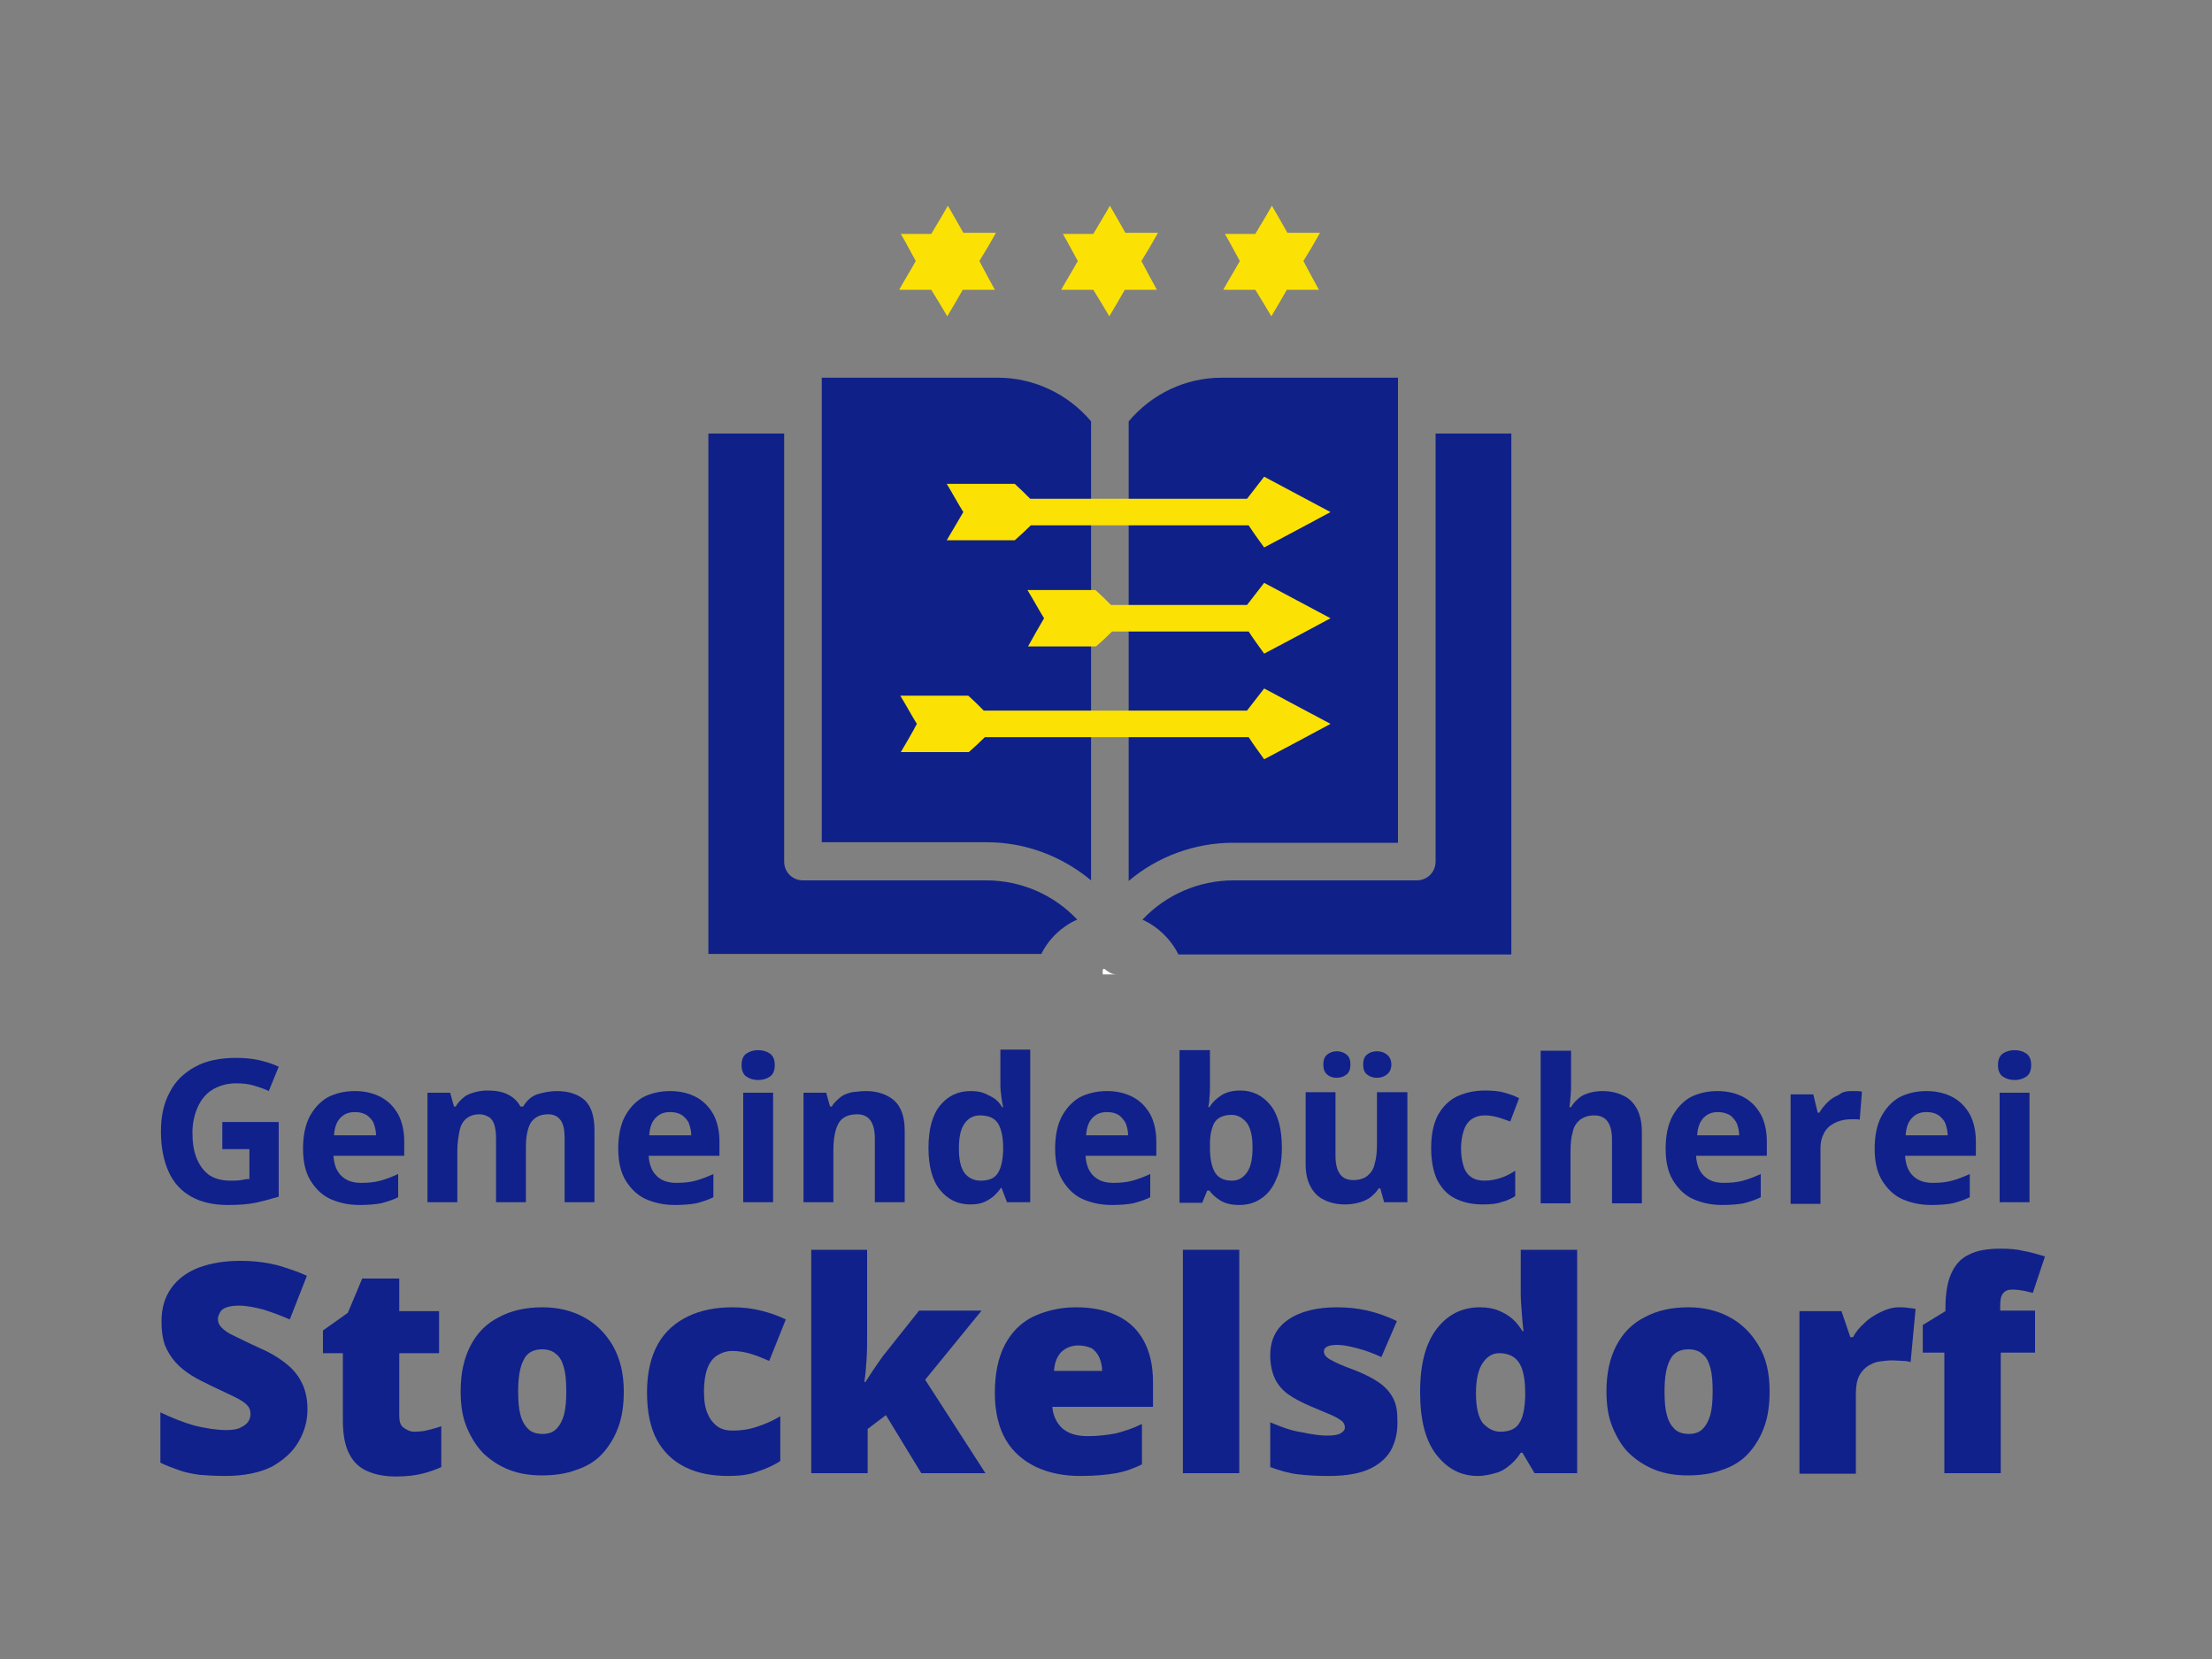 <?xml version="1.0" encoding="utf-8" standalone="no"?><!-- Generator: $$$/GeneralStr/196=Adobe Illustrator 27.6.0, SVG Export Plug-In . SVG Version: 6.00 Build 0)  --><!DOCTYPE svg PUBLIC "-//W3C//DTD SVG 1.1//EN" "http://www.w3.org/Graphics/SVG/1.1/DTD/svg11.dtd">
<svg xmlns="http://www.w3.org/2000/svg" xmlns:graph="http://ns.adobe.com/Graphs/1.0/" xmlns:i="http://ns.adobe.com/AdobeIllustrator/10.0/" xmlns:x="http://ns.adobe.com/Extensibility/1.0/" xmlns:xlink="http://www.w3.org/1999/xlink" id="Ebene_1" style="enable-background:new 0 0 400 300;" version="1.1" viewBox="0 0 400 300" x="0px" xml:space="preserve" y="0px">
<rect x="0" y="0" width="400" height="300" fill="#808080" stroke="none"/>
<style type="text/css">
	.Schlagschatten{fill:none;}
	.Schein_x0020_nach_x0020_außen_x0020__x002D__x0020_5_x0020_Pt_x002E_{fill:none;}
	.Blauer_x0020_Neonrahmen{fill:none;stroke:#8AACDA;stroke-width:7;stroke-linecap:round;stroke-linejoin:round;}
	.Lichter_x0020_Chrom{fill:url(#SVGID_1_);stroke:#FFFFFF;stroke-width:0.363;stroke-miterlimit:1;}
	.Jive_GS{fill:#FFDD00;}
	.Alyssa_GS{fill:#A6D0E4;}
	.st0{fill:#FFFFFF;}
	.st1{fill:#0F2188;}
	.st2{fill:none;}
	.st3{fill:#FCE204;}
	.st4{enable-background:new    ;}
	.st5{fill:#10218B;}
</style>
<linearGradient gradientUnits="userSpaceOnUse" id="SVGID_1_" x1="-100" x2="-100" y1="0" y2="-1">
	<stop offset="0" style="stop-color:#656565"/>
	<stop offset="0.618" style="stop-color:#1B1B1B"/>
	<stop offset="0.629" style="stop-color:#545454"/>
	<stop offset="0.983" style="stop-color:#3E3E3E"/>
</linearGradient>
<path class="st0" d="M200.7,176.2L200.7,176.2c0,0,0-0.1,0-0.1V176.2z"/>
<path class="st0" d="M200.7,176c0,0,0,0.1,0,0.1v-0.5C200.7,175.7,200.7,175.8,200.7,176z"/>
<path class="st0" d="M199.4,175.6v0.5c0,0,0,0.1,0,0.1h2.5C200.2,176.2,199.5,174.4,199.4,175.6z"/>
<g>
	<path class="st1" d="M145.2,159.2c-1.9,0-3.4-1.5-3.4-3.4V78.4h-13.7v94.1h60.2c1-2,2.4-3.6,4.2-4.9c0.7-0.5,1.5-1,2.3-1.3   c-4.2-4.5-10.2-7.1-16.4-7.1H145.2z"/>
	<path class="st1" d="M197.3,76.4c0-0.1,0-0.1,0-0.2c-4.1-4.9-10.3-7.9-16.8-7.9h-31.9v84h29.8c7,0,13.6,2.5,18.9,6.9   c0-41.7,0-62.7,0-73.4C197.3,80.4,197.3,77.7,197.3,76.4z"/>
	<path class="st1" d="M252.8,152.3v-84h-31.9c-6.5,0-12.6,2.9-16.8,7.9c0,0.1,0,0.1,0,0.2c0,1.4,0,4.1,0,9.5c0,10.6,0,31.7,0,73.4   c5.2-4.4,11.9-6.9,18.9-6.9H252.8z"/>
	<path class="st1" d="M259.6,155.8c0,1.9-1.5,3.4-3.4,3.4H223c-6.2,0-12.2,2.6-16.4,7.1c2.8,1.3,5.1,3.5,6.5,6.3h60.2V78.4h-13.7   V155.8z"/>
	<path class="st2" d="M192.6,167.6c-1.8,1.3-3.2,3-4.2,4.9h-60.2V78.4h13.7v77.3c0,1.9,1.5,3.4,3.4,3.4h33.2   c6.2,0,12.2,2.6,16.4,7.1C194.1,166.6,193.3,167.1,192.6,167.6z M178.4,152.3h-29.8v-84h31.9c6.5,0,12.6,2.9,16.8,7.9   c0,0.1,0,0.1,0,0.2c0,1.4,0,4.1,0,9.5c0,10.6,0,31.7,0,73.4C192.1,154.9,185.4,152.3,178.4,152.3z M204.1,159.2   c0-41.7,0-62.7,0-73.4c0-5.4,0-8.1,0-9.5c0-0.1,0-0.1,0-0.2c4.1-4.9,10.3-7.9,16.8-7.9h31.9v84H223   C216,152.3,209.4,154.9,204.1,159.2z M273.3,172.5h-60.2c-1.4-2.8-3.7-5-6.5-6.3c4.2-4.5,10.2-7.1,16.4-7.1h33.2   c1.9,0,3.4-1.5,3.4-3.4V78.4h13.7V172.5z"/>
	<g>
		<path class="st3" d="M162.6,52.4c1-1.8,2-3.4,3-5.2    c-0.9-1.6-1.7-3.2-2.7-4.9h5.5c1-1.7,2-3.3,3-5.1c1,1.7,1.9,3.3,2.8,4.9h5.9c-1,1.8-2,3.5-3,5.1c0.9,1.7,1.8,3.4,2.8,5.2h-5.8    c-0.9,1.6-1.8,3.1-2.8,4.8c-1-1.7-1.9-3.2-2.9-4.8C166.7,52.4,164.8,52.4,162.6,52.4z" id="Pfad_2168_00000182487149818494061630000016405000421495002275_"/>
		<path class="st3" d="M221.2,52.4c1-1.8,2-3.4,3-5.2    c-0.9-1.6-1.7-3.2-2.7-4.9h5.5c1-1.7,2-3.3,3-5.1c1,1.7,1.9,3.3,2.8,4.9h5.9c-1,1.8-2,3.5-3,5.1c0.9,1.7,1.8,3.4,2.8,5.2h-5.8    c-0.9,1.6-1.8,3.1-2.8,4.8c-1-1.7-1.9-3.2-2.9-4.8C225.3,52.4,223.4,52.4,221.2,52.4z" id="Pfad_2168_00000103949139771073607270000001327537484082810277_"/>
		<path class="st3" d="M191.9,52.4c1-1.8,2-3.4,3-5.2    c-0.9-1.6-1.7-3.2-2.7-4.9h5.5c1-1.7,2-3.3,3-5.1c1,1.7,1.9,3.3,2.8,4.9h5.9c-1,1.8-2,3.5-3,5.1c0.9,1.7,1.8,3.4,2.8,5.2h-5.8    c-0.9,1.6-1.8,3.1-2.8,4.8c-1-1.7-1.9-3.2-2.9-4.8C196,52.4,194.1,52.4,191.9,52.4z" id="Pfad_2168_00000160150185252680080290000013736679269097989814_"/>
	</g>
	<g>
		<path class="st3" d="M165.8,130.9c-1-1.6-1.9-3.3-3-5.1h12.3    c0.9,0.8,1.9,1.8,2.8,2.7l47.6,0c1-1.3,2-2.6,3.1-4c3.9,2.1,7.9,4.2,12,6.4c-4.1,2.2-8,4.3-12,6.4c-1-1.4-1.9-2.6-2.8-4l-47.7,0    c-0.9,0.9-1.9,1.8-2.9,2.7h-12.3C163.9,134.3,164.9,132.6,165.8,130.9" id="Pfad_2166_00000015351478843871477390000014968688954918111364_"/>
		<path class="st3" d="M188.8,111.8c-1-1.6-1.9-3.3-3-5.1h12.3    c0.9,0.8,1.9,1.8,2.8,2.7l24.6,0c1-1.3,2-2.6,3.1-4c3.9,2.1,7.9,4.2,12,6.4c-4.1,2.2-8,4.3-12,6.4c-1-1.4-1.9-2.6-2.8-4l-24.7,0    c-0.9,0.9-1.9,1.8-2.9,2.7h-12.3C186.9,115.1,187.8,113.5,188.8,111.8" id="Pfad_2166_00000135679521631875333770000006767944048803958166_"/>
		<path class="st3" d="M174.2,92.6c-1-1.6-1.9-3.3-3-5.1h12.3    c0.9,0.8,1.9,1.8,2.8,2.7l39.2,0c1-1.3,2-2.6,3.1-4c3.9,2.1,7.9,4.2,12,6.4c-4.1,2.2-8,4.3-12,6.4c-1-1.4-1.9-2.6-2.8-4l-39.4,0    c-0.9,0.9-1.9,1.8-2.9,2.7h-12.3C172.2,96,173.2,94.3,174.2,92.6" id="Pfad_2166_00000141421219446138446320000003475075991922292145_"/>
	</g>
</g>
<g class="st4">
	<path class="st5" d="M40.1,202.9h10.3v13.5c-1.4,0.4-2.8,0.8-4.2,1.1c-1.5,0.3-3.1,0.4-5,0.4c-2.6,0-4.8-0.5-6.6-1.5   c-1.8-1-3.2-2.5-4.1-4.5c-0.9-2-1.4-4.4-1.4-7.3c0-2.7,0.5-5.1,1.6-7.1c1-2,2.6-3.5,4.6-4.6s4.5-1.6,7.4-1.6c1.4,0,2.7,0.1,4.1,0.4   c1.3,0.3,2.6,0.7,3.6,1.2l-1.8,4.4c-0.8-0.4-1.7-0.7-2.7-1s-2.1-0.4-3.2-0.4c-1.6,0-3,0.4-4.2,1.1s-2.1,1.8-2.7,3.1   c-0.6,1.3-1,2.9-1,4.7c0,1.7,0.2,3.2,0.7,4.5c0.5,1.3,1.2,2.3,2.2,3.1c1,0.7,2.3,1.1,3.9,1.1c0.8,0,1.4,0,2-0.1   c0.5-0.1,1-0.2,1.5-0.2v-5.4h-4.9V202.9z"/>
	<path class="st5" d="M64.2,197.3c1.8,0,3.4,0.4,4.7,1.1c1.3,0.7,2.3,1.7,3.1,3.1c0.7,1.3,1.1,3,1.1,4.9v2.6H60.3   c0.1,1.5,0.5,2.7,1.4,3.6c0.9,0.9,2.1,1.3,3.6,1.3c1.3,0,2.4-0.1,3.5-0.4c1.1-0.3,2.1-0.7,3.2-1.2v4.2c-1,0.5-2,0.8-3.1,1.1   c-1.1,0.2-2.4,0.3-3.9,0.3c-2,0-3.7-0.4-5.3-1.1c-1.5-0.7-2.7-1.9-3.6-3.4c-0.9-1.5-1.3-3.4-1.3-5.7c0-2.3,0.4-4.3,1.2-5.8   c0.8-1.5,1.9-2.7,3.3-3.5C60.7,197.7,62.3,197.3,64.2,197.3z M64.2,201.1c-1.1,0-1.9,0.3-2.6,1c-0.7,0.7-1.1,1.7-1.2,3.2H68   c0-0.8-0.2-1.5-0.4-2.1s-0.7-1.1-1.2-1.5C65.8,201.3,65.1,201.1,64.2,201.1z"/>
	<path class="st5" d="M100.7,197.3c2.2,0,3.9,0.6,5.1,1.7c1.2,1.2,1.7,3,1.7,5.5v12.9h-5.4v-11.6c0-1.4-0.2-2.5-0.7-3.2   c-0.5-0.7-1.2-1.1-2.3-1.1c-1.4,0-2.4,0.5-3.1,1.5c-0.6,1-0.9,2.5-0.9,4.4v10h-5.4v-11.6c0-0.9-0.1-1.7-0.3-2.4   c-0.2-0.6-0.5-1.1-1-1.4s-1-0.5-1.7-0.5c-1,0-1.8,0.3-2.4,0.8c-0.6,0.5-1,1.2-1.2,2.2c-0.2,1-0.4,2.2-0.4,3.6v9.3h-5.4v-19.8h4.1   l0.7,2.5h0.3c0.4-0.7,0.9-1.2,1.5-1.7s1.3-0.7,2-0.9c0.7-0.2,1.5-0.3,2.2-0.3c1.5,0,2.7,0.2,3.7,0.7c1,0.5,1.8,1.2,2.3,2.2h0.5   c0.6-1,1.4-1.8,2.5-2.2C98.4,197.5,99.6,197.3,100.7,197.3z"/>
	<path class="st5" d="M121.2,197.3c1.8,0,3.4,0.4,4.7,1.1c1.3,0.7,2.3,1.7,3.1,3.1c0.7,1.3,1.1,3,1.1,4.9v2.6h-12.8   c0.1,1.5,0.5,2.7,1.4,3.6c0.9,0.9,2.1,1.3,3.6,1.3c1.3,0,2.4-0.1,3.5-0.4s2.1-0.7,3.2-1.2v4.2c-1,0.5-2,0.8-3.1,1.1   c-1.1,0.2-2.4,0.3-3.9,0.3c-2,0-3.7-0.4-5.3-1.1c-1.5-0.7-2.7-1.9-3.6-3.4s-1.3-3.4-1.3-5.7c0-2.3,0.4-4.3,1.2-5.8   c0.8-1.5,1.9-2.7,3.3-3.5C117.7,197.7,119.3,197.3,121.2,197.3z M121.2,201.1c-1.1,0-1.9,0.3-2.6,1c-0.7,0.7-1.1,1.7-1.2,3.2h7.6   c0-0.8-0.2-1.5-0.4-2.1s-0.7-1.1-1.2-1.5C122.8,201.3,122.1,201.1,121.2,201.1z"/>
	<path class="st5" d="M137.1,189.9c0.8,0,1.5,0.2,2.1,0.6c0.6,0.4,0.9,1.1,0.9,2.1c0,1-0.3,1.7-0.9,2.1c-0.6,0.4-1.3,0.6-2.1,0.6   c-0.8,0-1.5-0.2-2.1-0.6c-0.6-0.4-0.9-1.1-0.9-2.1c0-1,0.3-1.7,0.9-2.1C135.6,190.1,136.3,189.9,137.1,189.9z M139.8,197.6v19.8   h-5.4v-19.8H139.8z"/>
	<path class="st5" d="M156.6,197.3c2.1,0,3.8,0.6,5.1,1.7c1.3,1.2,1.9,3,1.9,5.5v12.9h-5.4v-11.6c0-1.4-0.3-2.5-0.8-3.2   s-1.3-1.1-2.4-1.1c-1.7,0-2.8,0.6-3.4,1.7c-0.6,1.1-0.9,2.7-0.9,4.9v9.3h-5.4v-19.8h4.1l0.7,2.5h0.3c0.4-0.7,1-1.2,1.6-1.7   s1.3-0.7,2.1-0.9C155,197.4,155.8,197.3,156.6,197.3z"/>
	<path class="st5" d="M175.4,217.8c-2.2,0-4-0.9-5.4-2.6c-1.4-1.7-2.1-4.3-2.1-7.6c0-3.4,0.7-6,2.1-7.7s3.2-2.6,5.5-2.6   c0.9,0,1.8,0.1,2.5,0.4c0.7,0.3,1.3,0.6,1.9,1c0.5,0.4,1,0.9,1.3,1.5h0.2c-0.1-0.4-0.2-0.9-0.3-1.7s-0.2-1.5-0.2-2.3v-6.4h5.4v27.6   h-4.2l-1-2.6H181c-0.3,0.5-0.8,1-1.3,1.5c-0.5,0.4-1.1,0.8-1.8,1.1C177.2,217.7,176.4,217.8,175.4,217.8z M177.3,213.5   c1.5,0,2.5-0.4,3.1-1.3c0.6-0.9,0.9-2.2,1-4v-0.6c0-1.9-0.3-3.4-0.9-4.4c-0.6-1-1.7-1.5-3.3-1.5c-1.2,0-2.1,0.5-2.8,1.5   c-0.7,1-1,2.5-1,4.5c0,1.9,0.3,3.4,1,4.4C175.1,213,176.1,213.5,177.3,213.5z"/>
	<path class="st5" d="M200.2,197.3c1.8,0,3.4,0.4,4.7,1.1c1.3,0.7,2.3,1.7,3.1,3.1c0.7,1.3,1.1,3,1.1,4.9v2.6h-12.8   c0.1,1.5,0.5,2.7,1.4,3.6c0.9,0.9,2.1,1.3,3.6,1.3c1.3,0,2.4-0.1,3.5-0.4s2.1-0.7,3.2-1.2v4.2c-1,0.5-2,0.8-3.1,1.1   c-1.1,0.2-2.4,0.3-3.9,0.3c-2,0-3.7-0.4-5.3-1.1c-1.5-0.7-2.7-1.9-3.6-3.4s-1.3-3.4-1.3-5.7c0-2.3,0.4-4.3,1.2-5.8   c0.8-1.5,1.9-2.7,3.3-3.5C196.7,197.7,198.3,197.3,200.2,197.3z M200.2,201.1c-1.1,0-1.9,0.3-2.6,1c-0.7,0.7-1.1,1.7-1.2,3.2h7.6   c0-0.8-0.2-1.5-0.4-2.1c-0.3-0.6-0.7-1.1-1.2-1.5C201.8,201.3,201.1,201.1,200.2,201.1z"/>
	<path class="st5" d="M218.8,189.9v6.4c0,0.7,0,1.5-0.1,2.2c0,0.7-0.1,1.3-0.2,1.7h0.2c0.5-0.8,1.2-1.5,2.1-2.1   c0.9-0.6,2.1-0.9,3.5-0.9c2.2,0,4,0.9,5.4,2.6c1.4,1.7,2.1,4.3,2.1,7.7c0,2.3-0.3,4.2-1,5.7c-0.6,1.5-1.5,2.7-2.7,3.5   c-1.1,0.8-2.5,1.2-4,1.2c-1.5,0-2.6-0.3-3.4-0.8c-0.8-0.5-1.5-1.1-2-1.8h-0.4l-0.9,2.2h-4.1v-27.6H218.8z M222.7,201.6   c-0.9,0-1.7,0.2-2.3,0.6s-1,1-1.2,1.8c-0.3,0.8-0.4,1.8-0.4,3v0.6c0,1.9,0.3,3.4,0.9,4.4c0.6,1,1.6,1.5,3.1,1.5   c1.1,0,2-0.5,2.7-1.5s1-2.5,1-4.5c0-1.9-0.3-3.4-1-4.4C224.7,202.1,223.8,201.6,222.7,201.6z"/>
	<path class="st5" d="M254.5,197.6v19.8h-4.2l-0.7-2.5h-0.3c-0.4,0.7-1,1.2-1.6,1.7c-0.6,0.4-1.3,0.7-2.1,0.9   c-0.8,0.2-1.6,0.3-2.4,0.3c-1.4,0-2.7-0.3-3.7-0.8c-1.1-0.5-1.9-1.3-2.5-2.4c-0.6-1.1-0.9-2.4-0.9-4.2v-12.9h5.4v11.6   c0,1.4,0.3,2.5,0.8,3.2s1.3,1.1,2.4,1.1c1.1,0,2-0.3,2.6-0.8s1.1-1.2,1.3-2.2c0.3-1,0.4-2.2,0.4-3.6v-9.3H254.5z M239.3,192.5   c0-0.8,0.2-1.4,0.7-1.8c0.5-0.4,1.1-0.6,1.7-0.6c0.7,0,1.3,0.2,1.8,0.6c0.5,0.4,0.7,1,0.7,1.8c0,0.8-0.2,1.4-0.7,1.8   c-0.5,0.4-1.1,0.6-1.8,0.6c-0.7,0-1.3-0.2-1.7-0.6C239.5,193.9,239.3,193.3,239.3,192.5z M246.5,192.5c0-0.8,0.2-1.4,0.7-1.8   c0.5-0.4,1.1-0.6,1.8-0.6c0.7,0,1.3,0.2,1.8,0.6c0.5,0.4,0.8,1,0.8,1.8c0,0.8-0.3,1.4-0.8,1.8c-0.5,0.4-1.1,0.6-1.8,0.6   c-0.7,0-1.3-0.2-1.8-0.6C246.7,193.9,246.5,193.3,246.5,192.5z"/>
	<path class="st5" d="M268.1,217.8c-2,0-3.6-0.4-5-1.1c-1.4-0.7-2.4-1.8-3.2-3.3c-0.7-1.5-1.1-3.4-1.1-5.8c0-2.4,0.4-4.4,1.2-5.9   c0.8-1.5,2-2.7,3.4-3.4c1.5-0.7,3.2-1.1,5.1-1.1c1.4,0,2.6,0.1,3.6,0.4c1,0.3,1.9,0.6,2.6,1l-1.6,4.2c-0.9-0.3-1.6-0.6-2.4-0.8   c-0.7-0.2-1.5-0.3-2.2-0.3c-0.9,0-1.7,0.2-2.4,0.7c-0.6,0.4-1.1,1.1-1.4,2c-0.3,0.9-0.5,2-0.5,3.3c0,1.3,0.2,2.4,0.5,3.3   c0.3,0.9,0.8,1.5,1.4,1.9c0.6,0.4,1.4,0.6,2.3,0.6c1.1,0,2.1-0.2,3-0.5c0.9-0.3,1.7-0.7,2.6-1.3v4.6c-0.8,0.5-1.7,0.9-2.6,1.1   C270.7,217.7,269.5,217.8,268.1,217.8z"/>
	<path class="st5" d="M284.1,189.9v5.6c0,1,0,1.9-0.1,2.8s-0.1,1.5-0.2,1.9h0.3c0.4-0.7,0.9-1.2,1.5-1.7s1.2-0.7,1.9-0.9   c0.7-0.2,1.5-0.3,2.3-0.3c1.4,0,2.7,0.3,3.7,0.8c1.1,0.5,1.9,1.3,2.5,2.4c0.6,1.1,0.9,2.5,0.9,4.2v12.9h-5.4v-11.6   c0-1.4-0.3-2.5-0.8-3.2s-1.3-1.1-2.4-1.1s-1.9,0.3-2.6,0.8c-0.6,0.5-1.1,1.2-1.3,2.2c-0.3,1-0.4,2.2-0.4,3.6v9.3h-5.4v-27.6H284.1z   "/>
	<path class="st5" d="M310.6,197.3c1.8,0,3.4,0.4,4.7,1.1c1.3,0.7,2.3,1.7,3.1,3.1c0.7,1.3,1.1,3,1.1,4.9v2.6h-12.8   c0.1,1.5,0.5,2.7,1.4,3.6c0.9,0.9,2.1,1.3,3.6,1.3c1.3,0,2.4-0.1,3.5-0.4s2.1-0.7,3.2-1.2v4.2c-1,0.5-2,0.8-3.1,1.1   c-1.1,0.2-2.4,0.3-3.9,0.3c-2,0-3.7-0.4-5.3-1.1c-1.5-0.7-2.7-1.9-3.6-3.4c-0.9-1.5-1.3-3.4-1.3-5.7c0-2.3,0.4-4.3,1.2-5.8   c0.8-1.5,1.9-2.7,3.3-3.5C307.1,197.7,308.7,197.3,310.6,197.3z M310.7,201.1c-1.1,0-1.9,0.3-2.6,1c-0.7,0.7-1.1,1.7-1.2,3.2h7.6   c0-0.8-0.2-1.5-0.4-2.1c-0.3-0.6-0.7-1.1-1.2-1.5C312.2,201.3,311.5,201.1,310.7,201.1z"/>
	<path class="st5" d="M334.9,197.3c0.3,0,0.6,0,0.9,0c0.4,0,0.7,0.1,0.9,0.1l-0.4,5.1c-0.2-0.1-0.4-0.1-0.8-0.1c-0.3,0-0.6,0-0.8,0   c-0.7,0-1.4,0.1-2,0.3c-0.7,0.2-1.2,0.5-1.8,0.9c-0.5,0.4-0.9,0.9-1.2,1.6c-0.3,0.6-0.5,1.4-0.5,2.4v10.1h-5.4v-19.8h4.1l0.8,3.3   h0.3c0.4-0.7,0.9-1.3,1.5-1.9c0.6-0.6,1.3-1,2-1.3C333.2,197.4,334,197.3,334.9,197.3z"/>
	<path class="st5" d="M348.4,197.3c1.8,0,3.4,0.4,4.7,1.1c1.3,0.7,2.3,1.7,3.1,3.1c0.7,1.3,1.1,3,1.1,4.9v2.6h-12.8   c0.1,1.5,0.5,2.7,1.4,3.6c0.9,0.9,2.1,1.3,3.6,1.3c1.3,0,2.4-0.1,3.5-0.4c1.1-0.3,2.1-0.7,3.2-1.2v4.2c-1,0.5-2,0.8-3.1,1.1   c-1.1,0.2-2.4,0.3-3.9,0.3c-2,0-3.7-0.4-5.3-1.1c-1.5-0.7-2.7-1.9-3.6-3.4c-0.9-1.5-1.3-3.4-1.3-5.7c0-2.3,0.4-4.3,1.2-5.8   c0.8-1.5,1.9-2.7,3.3-3.5C344.9,197.7,346.5,197.3,348.4,197.3z M348.4,201.1c-1.1,0-1.9,0.3-2.6,1c-0.7,0.7-1.1,1.7-1.2,3.2h7.6   c0-0.8-0.2-1.5-0.4-2.1s-0.7-1.1-1.2-1.5C350,201.3,349.3,201.1,348.4,201.1z"/>
	<path class="st5" d="M364.3,189.9c0.8,0,1.5,0.2,2.1,0.6c0.6,0.4,0.9,1.1,0.9,2.1c0,1-0.3,1.7-0.9,2.1c-0.6,0.4-1.3,0.6-2.1,0.6   c-0.8,0-1.5-0.2-2.1-0.6c-0.6-0.4-0.9-1.1-0.9-2.1c0-1,0.3-1.7,0.9-2.1C362.8,190.1,363.5,189.9,364.3,189.9z M367,197.6v19.8h-5.4   v-19.8H367z"/>
</g>
<g class="st4">
	<path class="st5" d="M55.6,254.8c0,2.1-0.5,4-1.6,5.9s-2.7,3.3-4.8,4.5c-2.2,1.1-5,1.7-8.5,1.7c-1.7,0-3.3-0.1-4.6-0.2   c-1.3-0.2-2.5-0.4-3.6-0.8c-1.1-0.4-2.3-0.8-3.5-1.4v-9.1c2.1,1,4.1,1.8,6.2,2.4c2.1,0.5,4,0.8,5.7,0.8c1,0,1.9-0.1,2.5-0.4   s1.1-0.6,1.4-1c0.3-0.4,0.5-0.9,0.5-1.5c0-0.7-0.2-1.2-0.7-1.7c-0.5-0.5-1.2-0.9-2.2-1.4c-1-0.5-2.3-1.1-4-1.9   c-1.4-0.7-2.7-1.3-3.8-2c-1.1-0.7-2.1-1.5-2.9-2.4c-0.8-0.9-1.4-1.9-1.9-3.1c-0.4-1.2-0.6-2.6-0.6-4.2c0-2.4,0.6-4.5,1.8-6.1   c1.2-1.7,2.9-2.9,5-3.7c2.2-0.8,4.6-1.2,7.5-1.2c2.5,0,4.7,0.3,6.7,0.8c2,0.6,3.8,1.2,5.3,1.9l-3.1,7.9c-1.6-0.7-3.2-1.3-4.8-1.8   c-1.6-0.4-3-0.7-4.4-0.7c-0.9,0-1.6,0.1-2.2,0.3c-0.6,0.2-1,0.5-1.2,0.9s-0.4,0.8-0.4,1.2c0,0.6,0.2,1.1,0.7,1.6s1.2,1,2.3,1.5   c1.1,0.5,2.6,1.3,4.4,2.1c1.9,0.8,3.4,1.7,4.7,2.7c1.3,1,2.3,2.1,3,3.5C55.2,251.2,55.6,252.9,55.6,254.8z"/>
	<path class="st5" d="M74.9,258.9c0.9,0,1.8-0.1,2.5-0.3c0.8-0.2,1.6-0.4,2.4-0.7v7.4c-1.1,0.5-2.3,0.9-3.5,1.2   c-1.2,0.3-2.8,0.5-4.7,0.5c-1.9,0-3.6-0.3-5-0.9c-1.5-0.6-2.6-1.6-3.4-3.1c-0.8-1.5-1.2-3.5-1.2-6.2v-12.1h-3.6v-4.1l4.5-3.2   l2.6-6.2h6.7v5.9h7.2v7.6h-7.2V256c0,1,0.2,1.7,0.7,2.1S74.1,258.9,74.9,258.9z"/>
	<path class="st5" d="M112.8,251.6c0,2.5-0.3,4.6-1,6.5s-1.7,3.5-2.9,4.8s-2.8,2.3-4.7,2.9c-1.8,0.7-3.9,1-6.2,1   c-2.1,0-4.1-0.3-5.9-1c-1.8-0.7-3.3-1.7-4.6-2.9c-1.3-1.3-2.3-2.9-3.1-4.8s-1.1-4.1-1.1-6.5c0-3.3,0.6-6,1.8-8.3   c1.2-2.3,2.9-4,5.1-5.1c2.2-1.2,4.8-1.8,7.9-1.8c2.8,0,5.3,0.6,7.5,1.8s3.9,2.9,5.2,5.1C112.1,245.6,112.8,248.3,112.8,251.6z    M93.7,251.6c0,1.7,0.1,3.1,0.4,4.2c0.3,1.2,0.8,2,1.4,2.6s1.5,0.9,2.6,0.9c1.1,0,1.9-0.3,2.5-0.9s1.1-1.5,1.4-2.6   c0.3-1.2,0.4-2.6,0.4-4.2c0-1.7-0.1-3.1-0.4-4.2c-0.3-1.1-0.7-2-1.4-2.5c-0.6-0.6-1.5-0.9-2.6-0.9c-1.5,0-2.7,0.6-3.3,1.9   C94,247.2,93.7,249.1,93.7,251.6z"/>
	<path class="st5" d="M131.7,266.9c-3,0-5.6-0.5-7.8-1.6s-3.9-2.7-5.1-4.9c-1.2-2.2-1.8-5.1-1.8-8.6c0-3.6,0.7-6.5,2-8.8   c1.3-2.3,3.2-3.9,5.5-5c2.3-1.1,5-1.6,8-1.6c1.8,0,3.5,0.2,5.1,0.6s3.1,0.9,4.5,1.6l-3,7.5c-1.2-0.5-2.3-1-3.4-1.3   c-1-0.3-2.1-0.5-3.3-0.5c-1,0-1.9,0.3-2.7,0.8s-1.4,1.3-1.8,2.4c-0.4,1.1-0.6,2.5-0.6,4.1c0,1.7,0.2,3.1,0.7,4.1   c0.4,1,1.1,1.8,1.8,2.3c0.8,0.5,1.7,0.7,2.7,0.7c1.5,0,2.9-0.2,4.4-0.7c1.5-0.5,2.9-1.1,4.2-1.9v8.1c-1.2,0.8-2.6,1.4-4.1,1.9   C135.5,266.7,133.7,266.9,131.7,266.9z"/>
	<path class="st5" d="M156.8,226v15.9c0,1.2,0,2.5-0.1,4s-0.2,2.8-0.4,4h0.2c0.4-0.6,0.9-1.4,1.5-2.3c0.6-0.9,1.2-1.7,1.6-2.3   l6.6-8.3h11.3l-10.2,12.5l10.9,16.9h-11.6l-6.4-10.5l-3.3,2.5v8h-10.2V226H156.8z"/>
	<path class="st5" d="M194.6,236.4c2.9,0,5.3,0.5,7.4,1.5c2.1,1,3.7,2.5,4.8,4.5c1.1,2,1.7,4.5,1.7,7.5v4.5h-18.2   c0.1,1.5,0.7,2.8,1.7,3.8c1.1,1,2.6,1.5,4.7,1.5c1.8,0,3.5-0.2,5.1-0.5c1.5-0.4,3.1-0.9,4.7-1.7v7.3c-1.4,0.7-3,1.3-4.7,1.6   c-1.7,0.3-3.8,0.5-6.4,0.5c-3,0-5.6-0.5-8-1.6c-2.3-1.1-4.2-2.7-5.5-4.9c-1.3-2.2-2-5.1-2-8.5c0-3.5,0.6-6.4,1.8-8.7s2.9-4,5.1-5.1   C189.2,237,191.7,236.4,194.6,236.4z M195,243.3c-1.2,0-2.2,0.4-3,1.1c-0.8,0.8-1.3,1.9-1.4,3.5h8.7c0-0.9-0.2-1.7-0.5-2.4   c-0.3-0.7-0.8-1.3-1.4-1.7C196.7,243.5,195.9,243.3,195,243.3z"/>
	<path class="st5" d="M224.1,266.4h-10.2V226h10.2V266.4z"/>
	<path class="st5" d="M252.7,257.3c0,1.9-0.4,3.5-1.2,5c-0.8,1.4-2.2,2.6-4,3.4c-1.8,0.8-4.2,1.2-7.2,1.2c-2.1,0-4-0.1-5.6-0.3   c-1.7-0.2-3.3-0.7-5-1.3v-8.1c1.9,0.8,3.7,1.5,5.7,1.8c1.9,0.4,3.4,0.6,4.5,0.6c1.1,0,2-0.1,2.5-0.4s0.8-0.6,0.8-1.1   c0-0.4-0.2-0.8-0.5-1.1c-0.4-0.3-1-0.7-1.9-1.1c-0.9-0.4-2.2-0.9-3.8-1.6c-1.6-0.7-3-1.4-4.1-2.2c-1.1-0.8-1.9-1.8-2.4-2.9   c-0.5-1.1-0.8-2.5-0.8-4.1c0-2.9,1.1-5,3.3-6.5c2.2-1.5,5.2-2.2,8.8-2.2c1.9,0,3.8,0.2,5.5,0.6c1.7,0.4,3.5,1,5.3,1.9l-2.8,6.5   c-1.5-0.7-2.9-1.2-4.4-1.6c-1.5-0.4-2.7-0.6-3.6-0.6c-0.8,0-1.4,0.1-1.8,0.3c-0.4,0.2-0.6,0.5-0.6,0.9c0,0.4,0.2,0.7,0.5,1   c0.3,0.3,0.9,0.6,1.7,1c0.8,0.4,2.1,0.9,3.7,1.5c1.7,0.7,3.1,1.4,4.2,2.2c1.1,0.8,1.9,1.7,2.5,2.9S252.7,255.6,252.7,257.3z"/>
	<path class="st5" d="M267.2,266.9c-3,0-5.5-1.3-7.5-3.9c-2-2.6-2.9-6.4-2.9-11.3c0-5,1-8.8,3-11.4c2-2.6,4.6-3.9,7.8-3.9   c1.3,0,2.5,0.2,3.4,0.6c1,0.4,1.8,0.9,2.5,1.5s1.3,1.4,1.8,2.2h0.2c-0.1-0.7-0.2-1.8-0.3-3.1c-0.1-1.3-0.2-2.6-0.2-3.8V226h10.2   v40.4h-7.7l-2.2-3.7H275c-0.5,0.8-1.1,1.5-1.8,2.1c-0.7,0.6-1.5,1.2-2.5,1.5S268.5,266.9,267.2,266.9z M271.3,258.9   c1.6,0,2.8-0.5,3.4-1.5c0.7-1,1-2.6,1.1-4.7v-0.8c0-2.3-0.3-4.1-1-5.3s-1.9-1.9-3.7-1.9c-1.2,0-2.2,0.6-3,1.8s-1.2,3-1.2,5.5   c0,2.4,0.4,4.2,1.2,5.3C269,258.3,270.1,258.9,271.3,258.9z"/>
	<path class="st5" d="M320,251.6c0,2.5-0.3,4.6-1,6.5c-0.7,1.9-1.7,3.5-2.9,4.8s-2.8,2.3-4.7,2.9c-1.8,0.7-3.9,1-6.2,1   c-2.1,0-4.1-0.3-5.9-1c-1.8-0.7-3.3-1.7-4.6-2.9s-2.3-2.9-3.1-4.8s-1.1-4.1-1.1-6.5c0-3.3,0.6-6,1.8-8.3c1.2-2.3,2.9-4,5.1-5.1   c2.2-1.2,4.8-1.8,7.9-1.8c2.8,0,5.3,0.6,7.5,1.8c2.2,1.2,3.9,2.9,5.2,5.1C319.4,245.6,320,248.3,320,251.6z M301,251.6   c0,1.7,0.1,3.1,0.4,4.2c0.3,1.2,0.8,2,1.4,2.6s1.5,0.9,2.6,0.9s1.9-0.3,2.5-0.9c0.6-0.6,1.1-1.5,1.4-2.6c0.3-1.2,0.4-2.6,0.4-4.2   c0-1.7-0.1-3.1-0.4-4.2c-0.3-1.1-0.7-2-1.4-2.5c-0.6-0.6-1.5-0.9-2.6-0.9c-1.5,0-2.7,0.6-3.3,1.9C301.3,247.2,301,249.1,301,251.6z   "/>
	<path class="st5" d="M343.3,236.4c0.6,0,1.1,0,1.7,0.1c0.6,0.1,1.1,0.1,1.4,0.2l-0.9,9.6c-0.3-0.1-0.8-0.2-1.3-0.2   s-1.2-0.1-2.2-0.1c-0.6,0-1.3,0.1-2.1,0.2s-1.4,0.4-2.1,0.8c-0.6,0.4-1.2,1-1.6,1.8c-0.4,0.8-0.6,1.8-0.6,3.2v14.5h-10.2v-29.4h7.6   l1.6,4.7h0.5c0.5-1,1.2-1.8,2.1-2.6c0.8-0.8,1.8-1.4,2.8-1.9S342.2,236.4,343.3,236.4z"/>
	<path class="st5" d="M368.1,244.6h-6.3v21.8h-10.2v-21.8h-3.9v-5l4.1-2.5v-0.5c0-2.5,0.3-4.6,1-6.2c0.7-1.6,1.7-2.8,3.2-3.5   c1.5-0.8,3.4-1.1,5.8-1.1c1.5,0,2.9,0.1,4.1,0.4c1.2,0.2,2.5,0.6,3.9,1l-2.2,6.6c-0.5-0.1-1.1-0.3-1.7-0.4c-0.6-0.1-1.3-0.2-2-0.2   c-0.8,0-1.3,0.2-1.7,0.7c-0.4,0.5-0.5,1.3-0.5,2.3v0.8h6.3V244.6z"/>
</g>
</svg>